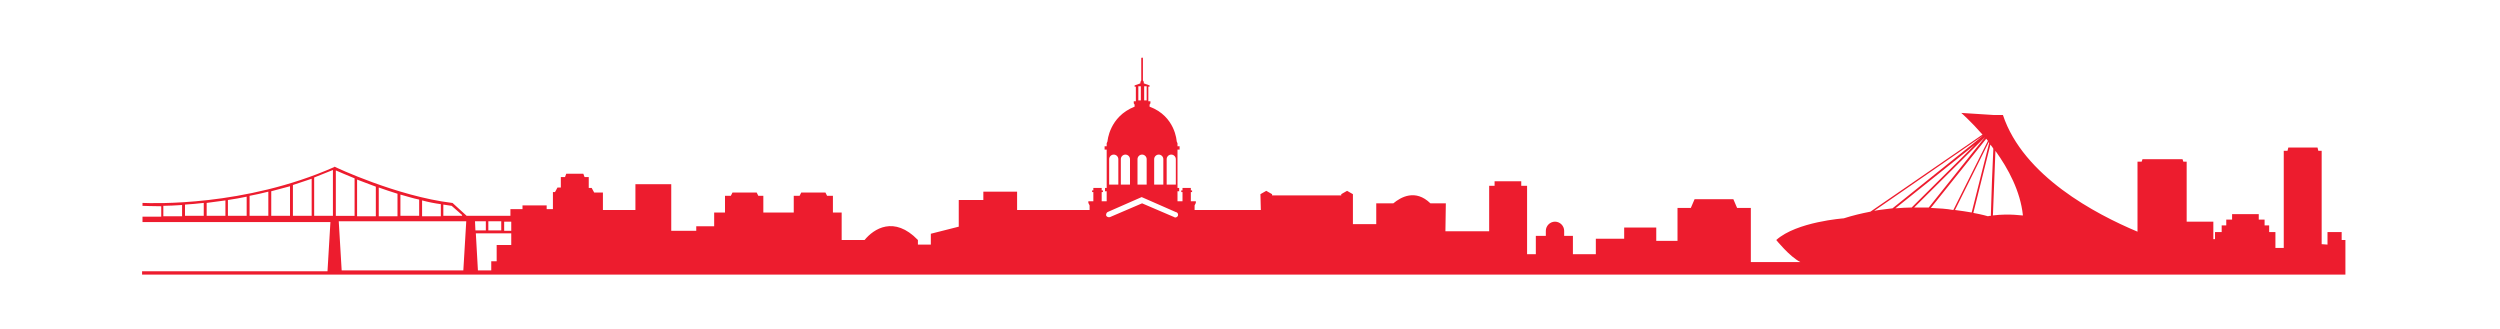 <?xml version="1.0" encoding="UTF-8"?>
<!-- Generator: Adobe Illustrator 28.0.0, SVG Export Plug-In . SVG Version: 6.00 Build 0)  -->
<svg version="1.1" id="Layer_16904c5679d07f" xmlns="http://www.w3.org/2000/svg" xmlns:xlink="http://www.w3.org/1999/xlink" x="0px" y="0px" viewBox="0 0 600 79" style="enable-background:new 0 0 600 79;fill:url(#CerosGradient_idcd1d28676);" xml:space="preserve" aria-hidden="true" width="600px" height="79px"><defs><linearGradient class="cerosgradient" data-cerosgradient="true" id="CerosGradient_idcd1d28676" gradientUnits="userSpaceOnUse" x1="50%" y1="100%" x2="50%" y2="0%"><stop offset="0%" stop-color="#ED1C2E"/><stop offset="100%" stop-color="#ED1C2E"/></linearGradient><linearGradient/></defs>
<path d="M562,57.4v-1.7h-3.4v3l-1.4-0.1V36.2h-0.8l-0.2-0.8h-7l-0.2,0.8h-0.9v23.3h-2v-3.8h-1.5v-1.6h-1.1v-1.4h-1.4v-1.3h-6.4v1.3  h-1.4v1.4h-1.1v1.6h-1.6v1.7h-0.4v-4.2h-6.4V38.8h-0.8l-0.2-0.6h-9.6l-0.2,0.6h-1v16.8c-10-4.2-27.4-13.3-32.3-28h-2.2l-7.8-0.5  c0,0,2.3,2,5.1,5.2l-26.9,18.5c-2.1,0.4-4.2,0.9-6.4,1.6c0,0-11.3,0.8-16.2,5.2c0,0,3.2,4,5.8,5.3h-11.9v-13h-3.3l-0.9-2.1h-9.3  l-0.9,2.1h-3.2v7.9h-5.1v-3.2h-7.7v2.7H383V61h-5.5v-4.4h-2.1v-1.2c0-1.2-1-2.2-2.2-2.2c-1.2,0-2.2,1-2.2,2.2v1.2h-2.4V61h-2.1V44.6  h-1.4v-1.1h-6.4v1.1h-1.3v10.9h-10.5l0.1-6.7h-3.7c-3.6-3.5-7.1-1.5-8.9,0h-4.1l0,5h-5.6l0-7.2l-1.4-0.8l-1.4,0.8v0.3h-16.6v-0.3  l-1.4-0.8l-1.4,0.8l0.1,3.8h-15.9v-1.1l0.3-0.6v-0.4h-1.2v-2.2h0.3v-0.4h-0.3v-0.6h-1h-1v0.6h-0.3v0.4h0.3v2.2h-1.2v-2.4h0.4v-0.8  h-0.4v-9.2h0.5v-0.8h-0.5v-0.7l-0.2-0.5c0,0-0.3-6-6.5-8.3v-0.5l0.2-0.3v-0.5h-0.5v-2.9v-0.6h0.3v-0.3l-1.4-0.5c0,0,0.1-0.4-0.2-0.7  v-5.3c0-0.1-0.1-0.2-0.2-0.2c-0.1,0-0.2,0.1-0.2,0.2v5.3c-0.3,0.4-0.2,0.7-0.2,0.7l-1.4,0.5v0.3h0.3v0.6v2.9h-0.5v0.5l0.2,0.3v0.5  c-6.1,2.4-6.5,8.3-6.5,8.3l-0.2,0.5v0.7h-0.5v0.8h0.5v9.2h-0.4v0.8h0.4v2.4h-1.2v-2.2h0.3v-0.4h-0.3v-0.6h-1h-1v0.6h-0.3v0.4h0.3  v2.2h-1.2v0.4l0.3,0.6v1.1h-17.4v-4.4h-8.1V48h-5.9v6.4l-6.7,1.7v2.6h-3.1l0-1.1c-5.7-5.9-10.6-2.7-12.8,0h-5.5V51h-2.1v-4h-1.4  l-0.4-0.8h-5.8l-0.4,0.8h-1.4v4h-7.3v-4H182l-0.4-0.8h-5.8l-0.4,0.8H174v4h-2.6v3.3h-4.3v1.1h-6V44.2h-8.6v6.2h-7.8v-4.2h-2.1  l-0.6-1.1h-0.7v-2.6h-1l-0.3-0.8h-4.1l-0.3,0.8h-1V45h-0.8l-0.6,1.1h-0.5v4.1h-1.5v-0.9h-5.8v0.9h-2.9v1.6h-10.5l-3.4-3.1l-0.1,0  c-13.2-1.6-28.1-8.6-28.2-8.7L80.3,40l-0.1,0.1c-21.5,9.5-43.6,8.7-46,8.6v0.7c0.6,0,2.1,0.1,4.5,0.1v2.5h-4.5v1.3h45.1l-0.7,11.8  H34.1v0.8h528.8v-8.3H562z M43.7,49.5v2.4h-4.5v-2.5c1.3,0,2.8-0.1,4.5-0.2V49.5z M48.9,49.4v2.4h-4.5v-2.4v-0.3  c1.4-0.1,2.9-0.2,4.5-0.4V49.4z M54.1,51.8h-4.5v-2.4v-0.7c1.4-0.2,2.9-0.4,4.5-0.6V51.8z M59.2,51.8h-4.5V48V48  c1.5-0.2,3-0.5,4.5-0.8V51.8z M64.4,51.8h-4.5v-4.8c1.5-0.3,3-0.6,4.5-1V51.8z M69.6,51.8h-4.5v-5.9c1.5-0.4,3-0.8,4.5-1.2V51.8z   M74.8,51.8h-4.5v-7.4c1.5-0.5,3-1,4.5-1.5V51.8z M79.9,51.8h-4.5v-9.2c1.5-0.6,3-1.2,4.5-1.8V51.8z M106.4,49.1  c0.7,0.1,1.3,0.2,2,0.3l2.5,2.2v0.2h-4.5V49.1z M101.3,48.1c1.5,0.4,3,0.7,4.5,0.9v2.9h-4.5V48.1z M96.1,46.7c1.5,0.4,3,0.9,4.5,1.2  v3.9h-4.5V46.7z M90.9,45c1.4,0.5,2.9,1,4.5,1.5v5.4h-4.5V45z M85.7,43.1c1.3,0.5,2.9,1.1,4.5,1.7v7.1h-4.5V43.1z M80.6,40.9  c0.7,0.3,2.3,1,4.5,1.9v9h-4.5V40.9z M111.2,64.9H82l-0.7-11.8h30.6L111.2,64.9z M117.2,53.1h3.1v2.2h-3.1V53.1z M114,53.1h2.6v2.2  h-2.5L114,53.1z M122.7,58.8h-3.5v3.9h-1.3v2.2h-3.2l-0.5-8.9h8.5V58.8z M122.7,55.4H121v-2.2h1.7V55.4z M280,38.2  c0-0.6,0.5-1.1,1.1-1.1c0.6,0,1.1,0.5,1.1,1.1v6.1H280V38.2z M277,38.2c0-0.6,0.5-1.1,1.1-1.1s1.1,0.5,1.1,1.1v6.1H277V38.2z   M274.6,20.7h0.6v3.4h-0.6V20.7z M273.2,20.7h0.6v3.4h-0.6V20.7z M273,38.2c0-0.6,0.5-1.1,1.1-1.1s1.1,0.5,1.1,1.1v6.1H273V38.2z   M269,38.2c0-0.6,0.5-1.1,1.1-1.1c0.6,0,1.1,0.5,1.1,1.1v6.1H269V38.2z M266.2,38.2c0-0.6,0.5-1.1,1.1-1.1c0.6,0,1.1,0.5,1.1,1.1  v6.1h-2.2V38.2z M282.7,51.8c-0.1,0.2-0.4,0.4-0.6,0.4c-0.1,0-0.2,0-0.3-0.1l-7.7-3.3l-7.7,3.3c-0.3,0.1-0.7,0-0.9-0.3  c-0.1-0.3,0-0.7,0.3-0.9l8.2-3.6l8.2,3.6C282.7,51,282.8,51.4,282.7,51.8z M449.8,50.6L476,32.5c0,0,0,0,0,0c0,0,0,0,0,0L454.2,50  C452.8,50.2,451.3,50.3,449.8,50.6z M454.9,50L474,34.7l-15.2,15.1C457.6,49.8,456.3,49.9,454.9,50z M459.4,49.8l17-16.9  c0,0,0,0,0,0c-2.3,2.9-10.2,12.8-13.5,16.9C461.8,49.8,460.6,49.8,459.4,49.8z M463.4,49.9l13.3-16.6c0.1,0.2,0.3,0.3,0.4,0.5  l-8.3,16.6C467.2,50.1,465.4,50,463.4,49.9z M469.2,50.4l8.1-16.3c0,0.1,0.1,0.1,0.1,0.2L473.2,51C472.1,50.8,470.7,50.6,469.2,50.4  z M477.1,51.9c0,0-1.3-0.4-3.5-0.8l4.1-16.4c0.2,0.3,0.5,0.6,0.7,1c-0.2,3.7-0.5,12.1-0.6,16.1C477.6,51.8,477.4,51.8,477.1,51.9z   M478.3,51.7l0.6-15.5c3.1,4.3,6,9.7,6.6,15.5C485.5,51.8,482.5,51.2,478.3,51.7z" style="fill:url(#CerosGradient_idcd1d28676);"/>
</svg>